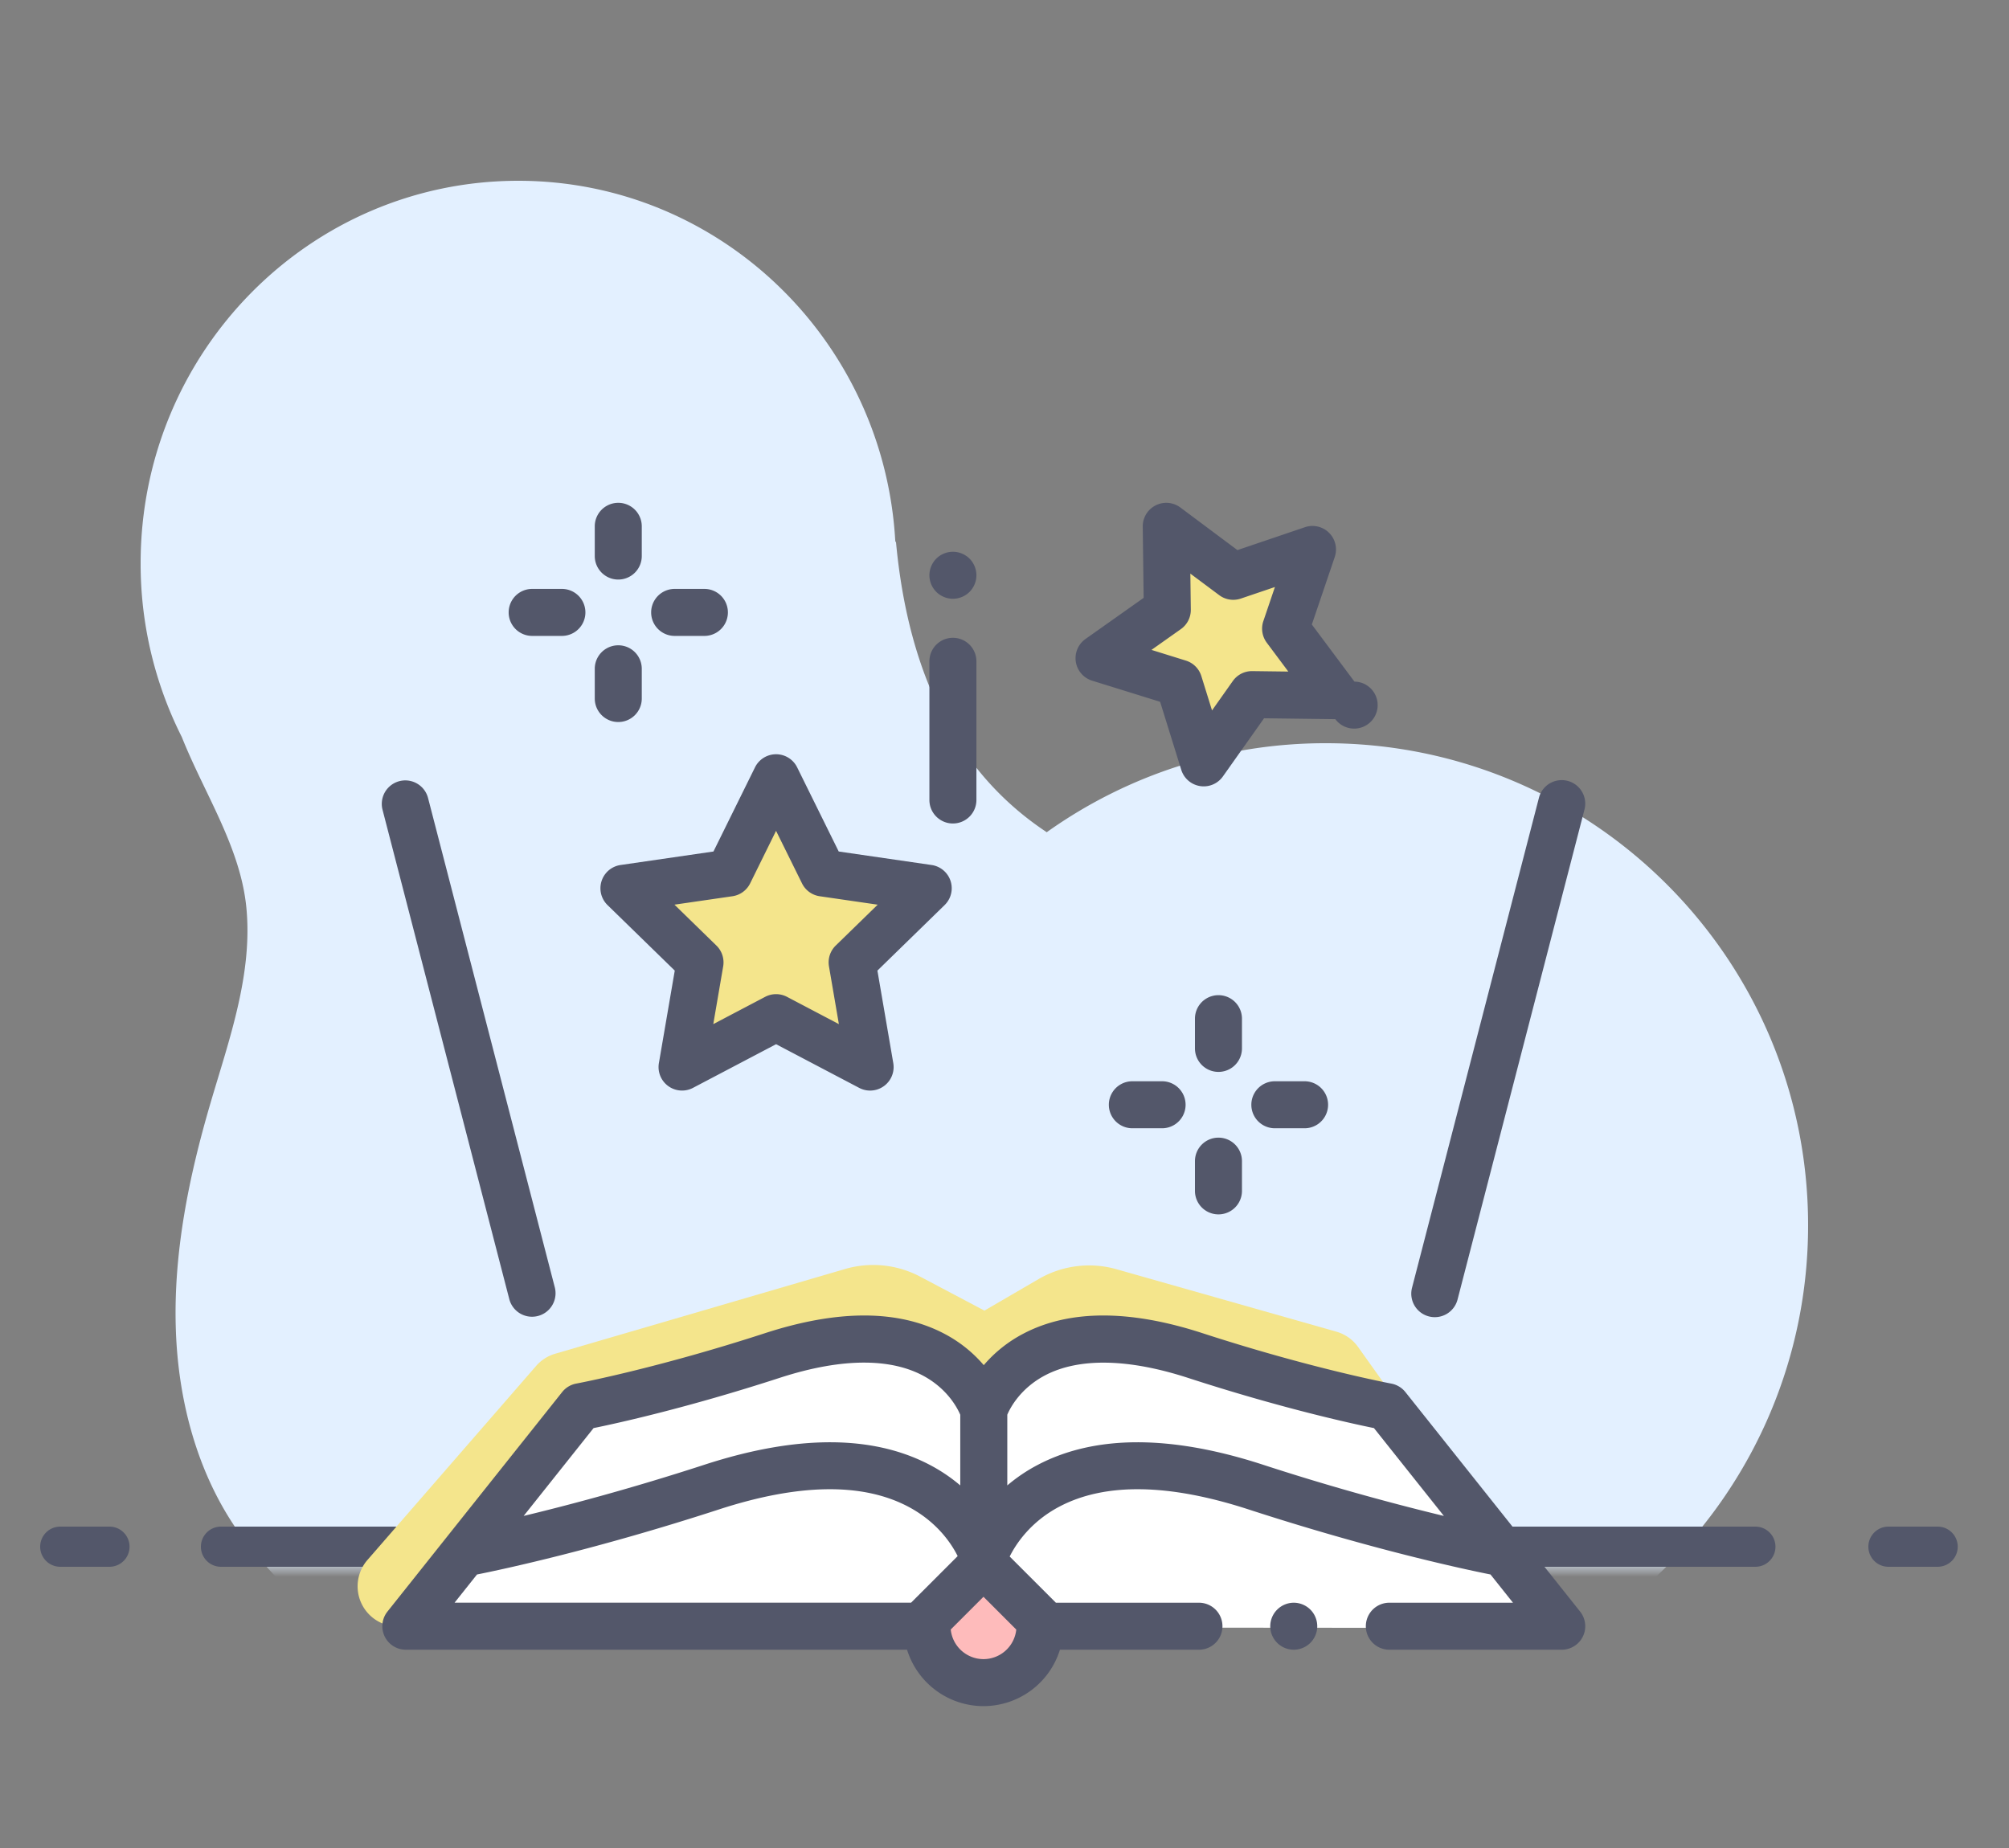 <svg width="100" height="92" xmlns="http://www.w3.org/2000/svg" xmlns:xlink="http://www.w3.org/1999/xlink"><rect width="100%" height="100%" fill="#808080" stroke="none"/><defs><path id="a" d="M0 0h100v71H0z"/></defs><g fill="none" fill-rule="evenodd"><g transform="translate(0 7)"><mask id="b" fill="#fff"><use xlink:href="#a"/></mask><path d="M52.102 34.431A23.89 23.89 0 0166 30c13.255 0 24 10.745 24 24S79.255 78 66 78c-6.643 0-12.656-2.7-17.002-7.06a12.87 12.87 0 01-1.565 1.58c-2.555 2.177-6.09 3.377-9.713 3.974A22.88 22.88 0 0129.5 78c-6.848 0-12.912-2.948-16.635-7.479-.23-.26-.452-.529-.665-.807-2.284-2.989-3.337-6.82-3.45-10.603-.114-3.783.657-7.543 1.72-11.17.934-3.187 2.11-6.427 1.795-9.736-.288-3.022-2.09-5.686-3.215-8.512A19.155 19.155 0 017 21.038C7 10.524 15.416 2 25.797 2c10.04 0 18.241 7.971 18.77 18.006l.028-.065c.613 6.706 3.081 11.513 7.405 14.421l.102.07zm-3.515 3.053l-.444-.452c.08.224.16.447.238.671l.206-.219z" fill="#E3F0FF" mask="url(#b)"/></g><path d="M11 78a1 1 0 010-2h76.375a1 1 0 010 2H11zm-8 0a1 1 0 010-2h2.448a1 1 0 010 2H3zm91 0a1 1 0 010-2h2.448a1 1 0 010 2H94z" fill="#53576A" fill-rule="nonzero"/><path d="M27.634 67.394l14.429-4.218a5 5 0 013.74.38L49 65.247l2.698-1.57a5 5 0 013.882-.489l10.938 3.107a2 2 0 011.083.764l8.186 11.499-25.537-.02-3.326 2.975-2.914-.468-24.216-.073a2 2 0 01-1.503-3.312l8.395-9.659a2 2 0 01.948-.607z" fill="#F4E58C"/><path fill="#FFF" d="M29.07 70.045l14.618-3.558 5.236 3.122 6.27-3.122 13.77 3.558 8.823 11-25.537-.02L48.924 84l-2.914-2.98L21 81z"/><path fill="#F4E58C" d="M38.63 39.715l-2.398 3.325-4.287.872 3.343 4.035-.966 4.64 4.308-2.283 4.222 2.283-.852-5.16 3.515-2.944-4.86-1.175zm19.18-13.416l-.415 3.521-2.91 2.541 4.283 1.508 1.243 3.861 2.324-3.594 4.21-.178-2.858-3.442 1.434-3.733-4.224 1.28z"/><circle fill="#FEBBBB" cx="49" cy="81" r="2"/><g fill="#53576A" fill-rule="nonzero"><path d="M64.398 79.789a1.175 1.175 0 00-1.17 1.17 1.173 1.173 0 001.17 1.17c.307 0 .61-.125.827-.343.218-.218.343-.52.343-.827 0-.308-.125-.61-.343-.827a1.178 1.178 0 00-.827-.343z"/><path d="M78.652 80.23L69.953 69.3a1.172 1.172 0 00-.703-.42c-.039-.008-3.966-.744-9.392-2.509-3.634-1.182-6.636-1.175-8.918.023a6.624 6.624 0 00-1.972 1.568 6.615 6.615 0 00-1.971-1.568c-2.283-1.198-5.284-1.205-8.92-.023-5.425 1.765-9.353 2.501-9.391 2.508a1.17 1.17 0 00-.703.422l-8.698 10.93a1.17 1.17 0 00.915 1.898h24.95a3.986 3.986 0 003.805 2.808 3.987 3.987 0 003.804-2.808h6.92a1.17 1.17 0 000-2.34h-7.121l-2.3-2.3c.294-.59 1.013-1.718 2.487-2.491 2.273-1.192 5.435-1.143 9.398.145 6.151 2.001 10.744 2.98 12.048 3.24l1.119 1.406h-6.154a1.17 1.17 0 100 2.34h8.58a1.17 1.17 0 00.916-1.899zm-49.106-9.135c1.186-.242 4.666-1.006 9.255-2.498 3.19-1.038 5.768-1.014 7.455.07.983.632 1.406 1.447 1.542 1.765v3.517a8.264 8.264 0 00-1.52-1.024c-2.852-1.496-6.623-1.498-11.209-.007-3.688 1.2-6.84 2.03-9.003 2.55l3.48-4.373zm-5.8 7.288c1.304-.26 5.896-1.239 12.047-3.24 3.933-1.279 7.077-1.336 9.348-.171 1.5.77 2.226 1.89 2.528 2.496l-2.32 2.32H22.626l1.118-1.405zm25.209 4.214a1.641 1.641 0 01-1.631-1.474l1.63-1.63 1.632 1.633a1.641 1.641 0 01-1.631 1.471zm13.912-9.678c-4.585-1.492-8.356-1.49-11.208.006a8.26 8.26 0 00-1.52 1.024v-3.52c.146-.344.653-1.315 1.887-1.963 1.68-.88 4.138-.835 7.109.13 4.59 1.493 8.07 2.257 9.255 2.499l3.481 4.374a119.762 119.762 0 01-9.004-2.55zm-37.511-8.223a1.17 1.17 0 002.265-.586l-6.318-24.396a1.17 1.17 0 00-2.265.587l6.318 24.395zm45.769.84a1.171 1.171 0 001.426-.84l6.318-24.395a1.17 1.17 0 00-2.266-.587L70.285 64.11a1.17 1.17 0 00.84 1.426zm-40.35-36.684a1.17 1.17 0 001.17-1.17v-1.48a1.17 1.17 0 00-2.34 0v1.48c0 .645.524 1.17 1.17 1.17zm0 7.093a1.17 1.17 0 001.17-1.17v-1.48a1.17 1.17 0 00-2.34 0v1.48c0 .646.524 1.17 1.17 1.17zm2.807-4.287h1.48a1.17 1.17 0 100-2.34h-1.48a1.17 1.17 0 000 2.34zm-7.093 0h1.48a1.17 1.17 0 100-2.34h-1.48a1.17 1.17 0 000 2.34zM61.82 50.713a1.17 1.17 0 10-2.34 0v1.48a1.17 1.17 0 002.34 0v-1.48zm-1.17 5.923a1.17 1.17 0 00-1.17 1.17v1.48a1.17 1.17 0 002.34 0v-1.48a1.17 1.17 0 00-1.17-1.17zm2.807-2.807a1.17 1.17 0 000 2.34h1.48a1.17 1.17 0 100-2.34h-1.48zm-5.613 0h-1.48a1.17 1.17 0 000 2.34h1.48a1.17 1.17 0 000-2.34zM30.89 43.063a1.17 1.17 0 00-.65 1.995l3.347 3.262-.79 4.605a1.17 1.17 0 001.697 1.233l4.136-2.174 4.136 2.174a1.17 1.17 0 001.698-1.233l-.79-4.605 3.345-3.262a1.169 1.169 0 00-.648-1.995l-4.623-.672-2.069-4.19a1.17 1.17 0 00-2.098 0l-2.068 4.19-4.624.672zm6.449.915l1.29-2.616 1.292 2.616c.17.345.5.585.88.64l2.887.42-2.089 2.035a1.17 1.17 0 00-.336 1.036l.493 2.875-2.581-1.357a1.17 1.17 0 00-1.09 0l-2.581 1.357.493-2.875a1.17 1.17 0 00-.337-1.036l-2.088-2.036 2.886-.419a1.17 1.17 0 00.881-.64zm17.019-10.093l3.388 1.053 1.053 3.388a1.17 1.17 0 002.072.328l2.049-2.896 3.547.045a1.17 1.17 0 10.952-1.87l-2.121-2.843 1.14-3.36a1.17 1.17 0 00-1.484-1.484l-3.36 1.14-2.843-2.123a1.172 1.172 0 00-1.87.953l.045 3.548-2.896 2.048a1.171 1.171 0 00.328 2.073zm4.422-2.566a1.17 1.17 0 00.494-.97l-.023-1.792 1.437 1.072c.308.23.71.294 1.075.17l1.697-.575-.576 1.697a1.17 1.17 0 00.171 1.075l1.072 1.437-1.792-.023h-.015c-.38 0-.736.184-.956.494l-1.034 1.463-.532-1.71a1.17 1.17 0 00-.77-.77l-1.712-.533 1.464-1.035zm-11.348 9.677a1.17 1.17 0 001.17-1.17v-6.904a1.17 1.17 0 10-2.34 0v6.904c0 .645.524 1.17 1.17 1.17zm0-11.187c.308 0 .61-.126.828-.343.217-.218.342-.52.342-.827 0-.308-.125-.61-.342-.828a1.18 1.18 0 00-.828-.342c-.307 0-.61.124-.827.342-.217.218-.343.52-.343.828 0 .307.126.609.343.827.218.217.52.343.827.343z"/></g><ellipse fill="#E3F0FF" cx="49" cy="44.5" rx="1" ry="1.5"/></g></svg>